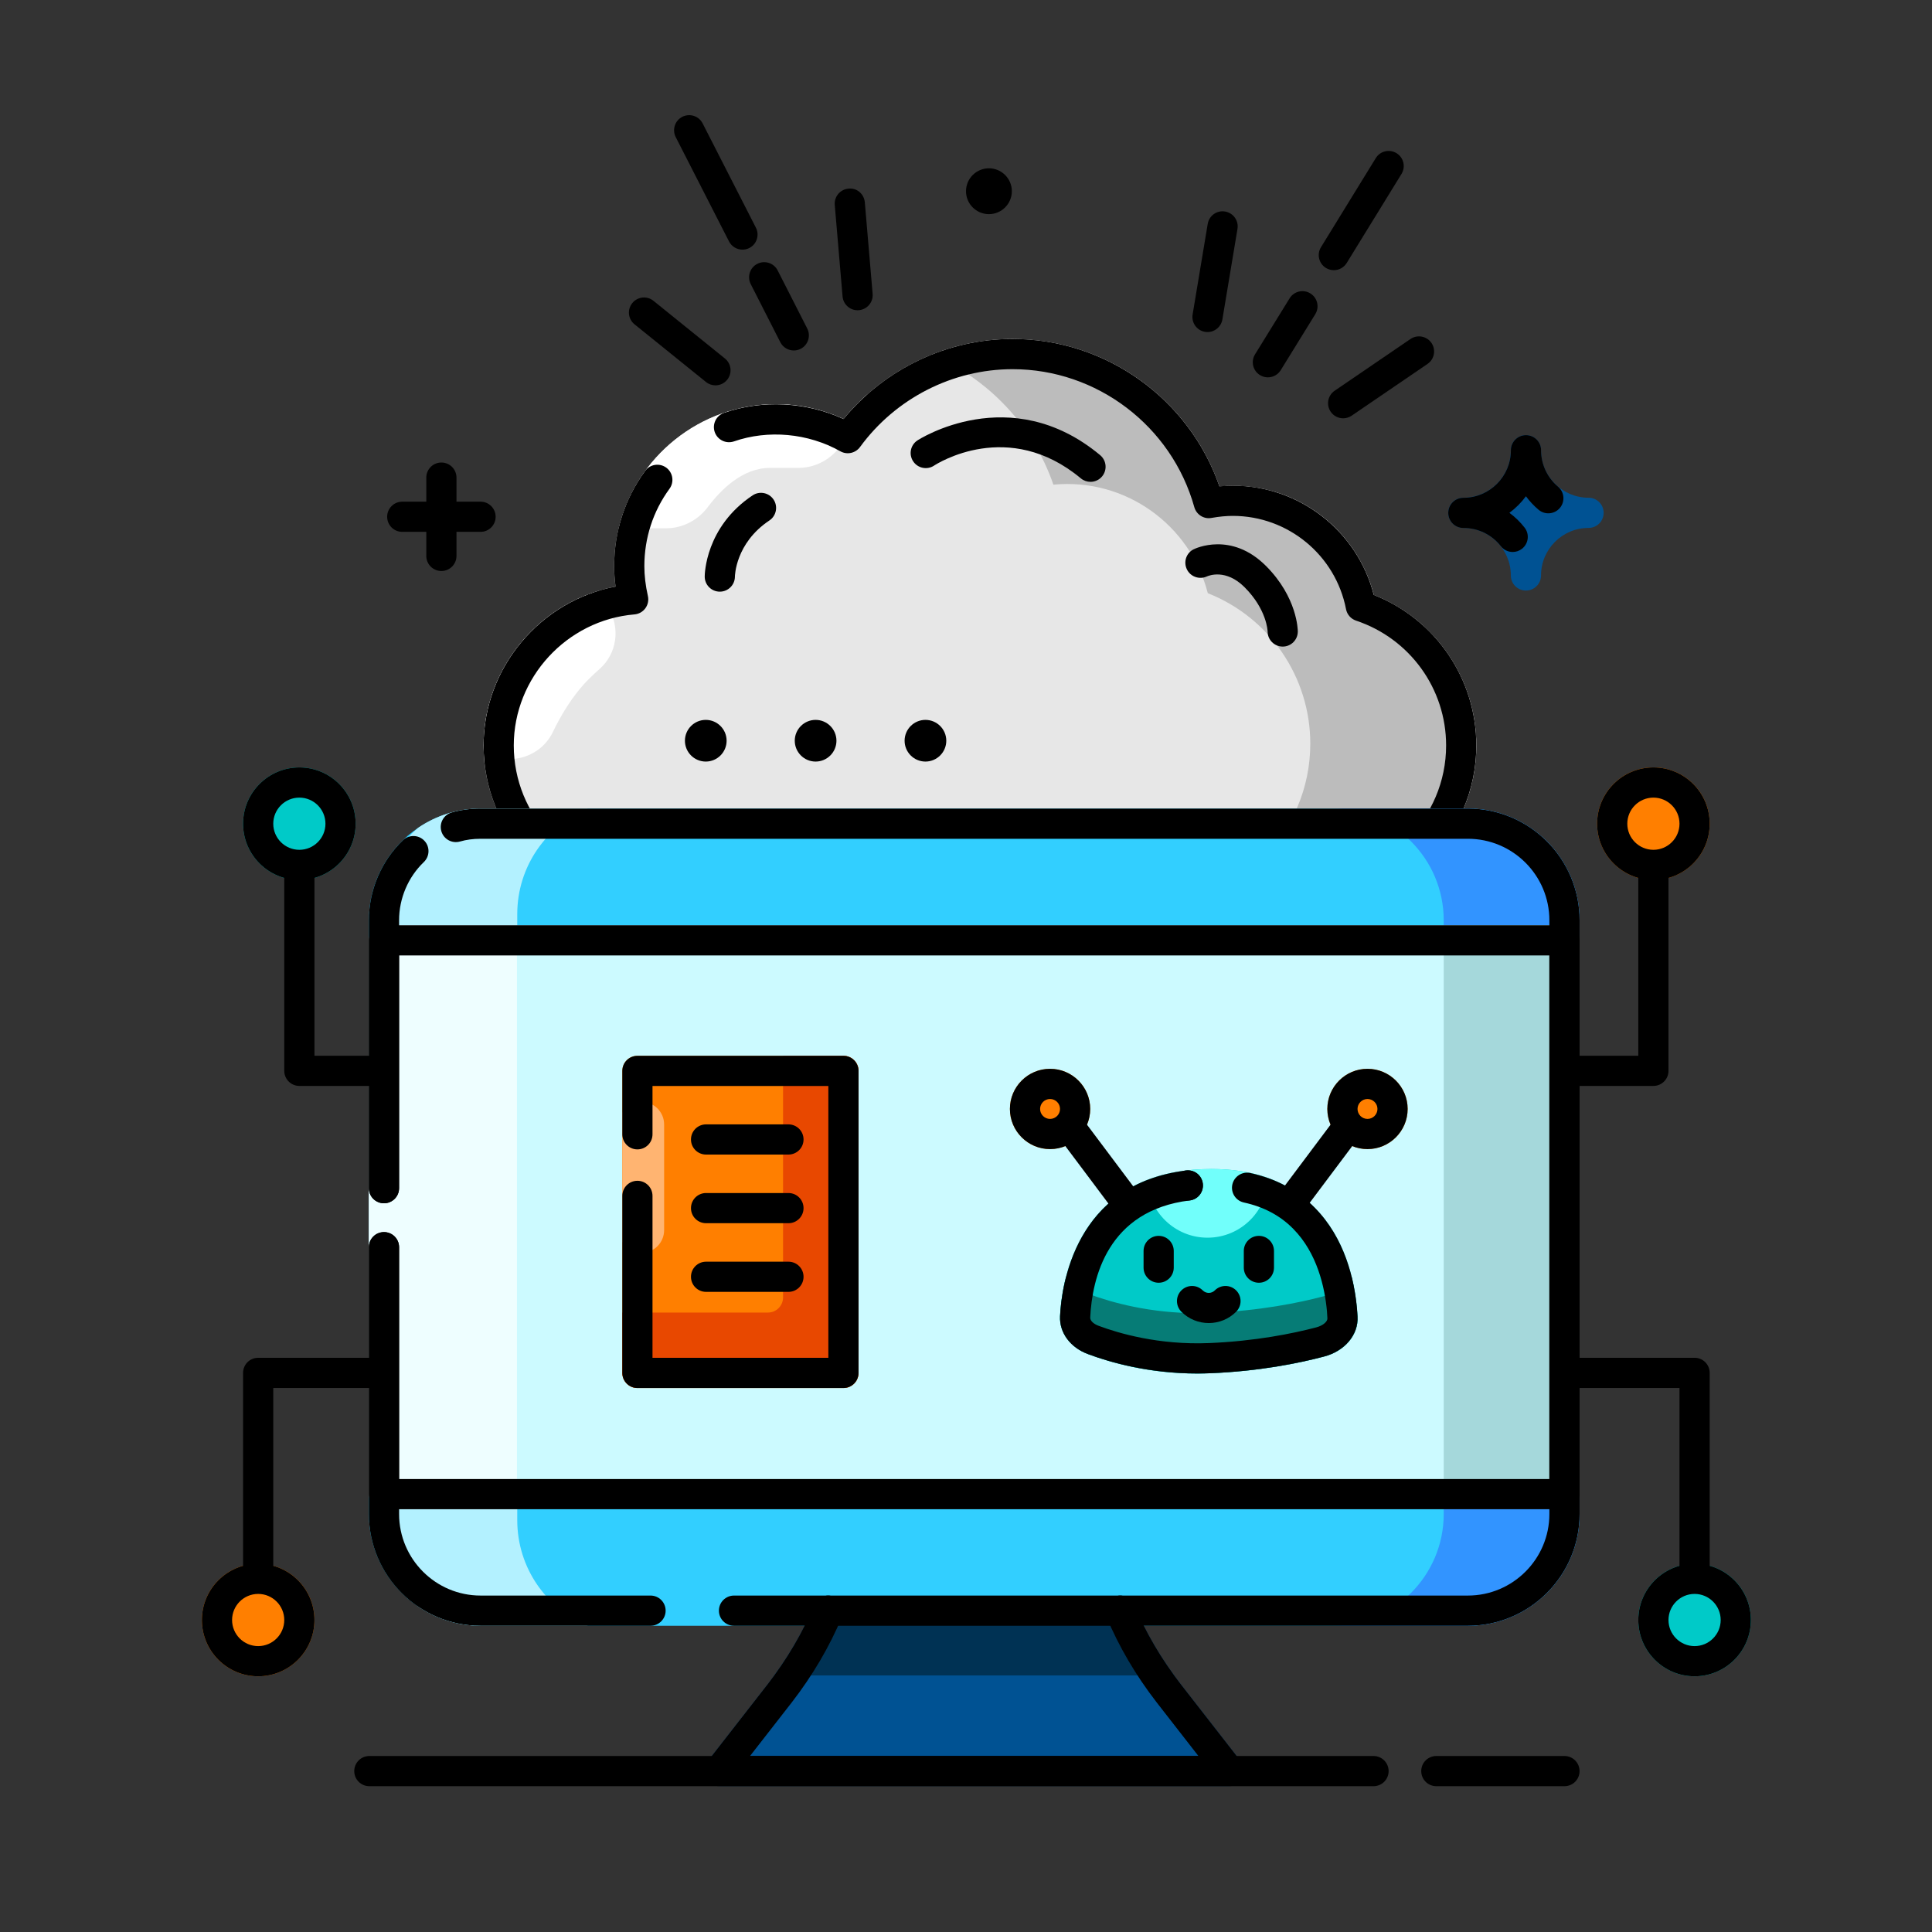 <svg id="_x31_4" enable-background="new 0 0 128 128" height="512" viewBox="0 0 128 128" width="512" xmlns="http://www.w3.org/2000/svg"><rect x="0" y="0" width="128" height="128" fill="#333333" stroke="none"/><g><path d="m82.34 117.77c-.17.35-.52.56-.9.56h-33.79c-.38 0-.73-.21-.9-.56-.17-.34-.13-.75.11-1.05l4.02-5.16c.14-.19.28-.37.42-.56 1.08-1.48 1.98-3.06 2.65-4.67.21-.51.8-.75 1.3-.54.39.16.62.53.62.92h17.35c0-.39.23-.76.61-.92.51-.21 1.1.03 1.31.54.67 1.61 1.56 3.18 2.65 4.67.14.19.28.38.43.57l4.01 5.15c.24.3.28.71.11 1.05z" fill="#005293"/></g><g><path d="m97.81 49.39c0 5.92-4.81 10.73-10.73 10.73h-44.79c-.1 0-.19-.01-.28-.04-5.22-.36-9.35-4.42-9.91-9.52-.04-.39-.06-.78-.06-1.17 0-4.74 3.18-8.87 7.56-10.23.39-.13.78-.22 1.18-.3-.06-.46-.09-.91-.09-1.35 0-.86.1-1.71.3-2.51 1.13-4.71 5.37-8.22 10.43-8.22 1.54 0 3.07.34 4.47.98.47-.57.98-1.1 1.52-1.59 2.64-2.36 6.09-3.71 9.68-3.71 6.18 0 11.7 3.97 13.7 9.77 4.79-.46 9.07 2.68 10.23 7.19 4.08 1.61 6.79 5.55 6.79 9.97z" fill="#e7e7e7"/></g><g><path d="m40.293 40.268c.822 1.315.592 3.041-.577 4.06-.222.195-.461.417-.716.672-1.084 1.084-1.874 2.461-2.37 3.496-.458.954-1.364 1.61-2.411 1.76l-2.119.304c-.04-.39-.06-.78-.06-1.17 0-4.74 3.18-8.87 7.56-10.23z" fill="#fff"/></g><g><path d="m57.41 26.17-1.463 2.931c-.58 1.164-1.769 1.899-3.069 1.899h-1.878c-1.8 0-3.24 1.44-4.104 2.592-.656.874-1.668 1.408-2.761 1.408h-3.145c1.13-4.71 5.37-8.22 10.43-8.22 1.54 0 3.07.34 4.47.98.47-.57.98-1.1 1.52-1.59z" fill="#fff"/></g><g><path d="m97.81 49.39c0 5.92-4.81 10.73-10.73 10.73h-10.98l-.03-.12h.01c5.92 0 10.73-4.81 10.73-10.73 0-4.42-2.71-8.36-6.79-9.97-1.16-4.51-5.44-7.65-10.23-7.19-1.36-3.94-4.34-7.03-8.05-8.61 1.68-.68 3.49-1.04 5.35-1.04 6.18 0 11.7 3.97 13.7 9.77 4.79-.46 9.07 2.68 10.23 7.19 4.08 1.61 6.79 5.55 6.79 9.97z" fill="#bcbcbc"/></g><g><path d="m87.08 60.12h-44.8c-.091 0-.178-.012-.261-.034-5.613-.392-9.979-5.051-9.979-10.696 0-5.155 3.761-9.584 8.742-10.528-.061-.462-.092-.914-.092-1.352 0-2.292.71-4.475 2.052-6.311.326-.445.95-.542 1.398-.217.445.326.542.952.217 1.399-1.091 1.49-1.667 3.264-1.667 5.129 0 .622.079 1.288.235 1.98.063.282.002.577-.169.811-.171.233-.434.382-.723.405-4.482.378-7.994 4.191-7.994 8.683 0 4.65 3.642 8.477 8.291 8.711.052.003.101.01.151.019h44.599c4.813 0 8.729-3.916 8.729-8.73 0-3.755-2.397-7.078-5.967-8.271-.342-.114-.596-.404-.664-.758-.693-3.581-3.848-6.181-7.499-6.181-.436 0-.9.044-1.416.135-.505.096-.998-.22-1.137-.715-1.504-5.382-6.453-9.14-12.037-9.14-3.974 0-7.754 1.929-10.112 5.16-.3.407-.858.529-1.299.281-2.144-1.209-4.791-1.441-7.052-.656-.523.178-1.091-.096-1.273-.618-.181-.522.096-1.091.618-1.273 2.525-.875 5.437-.734 7.915.409 2.751-3.336 6.877-5.304 11.202-5.304 6.184 0 11.697 3.974 13.701 9.764.306-.029.601-.044.889-.044 4.414 0 8.252 3.011 9.336 7.237 4.087 1.61 6.794 5.548 6.794 9.973.002 5.919-4.812 10.732-10.728 10.732z"/></g><g><path d="m47.689 39.199c-.553 0-1-.447-1-1 0-.133.036-3.288 3.174-5.38.458-.306 1.081-.183 1.387.277.307.459.183 1.08-.277 1.387-2.257 1.505-2.283 3.694-2.283 3.716-.001.553-.448 1-1.001 1z"/></g><g><path d="m84.983 42.838c-.553 0-1-.447-1-1-.001-.047-.054-1.459-1.526-2.932-1.237-1.236-2.373-.771-2.5-.715-.496.229-1.091.018-1.325-.475-.235-.492-.041-1.077.446-1.321.1-.051 2.49-1.205 4.793 1.097 2.088 2.088 2.112 4.255 2.112 4.346 0 .553-.447 1-1 1z"/></g><g><g><path d="m46.759 50.456c-.761 0-1.381-.62-1.381-1.381s.62-1.381 1.381-1.381 1.381.62 1.381 1.381-.62 1.381-1.381 1.381z"/></g></g><g><g><path d="m54.036 50.456c-.761 0-1.381-.62-1.381-1.381s.62-1.381 1.381-1.381 1.381.62 1.381 1.381-.62 1.381-1.381 1.381z"/></g></g><g><g><path d="m61.313 50.456c-.761 0-1.381-.62-1.381-1.381s.62-1.381 1.381-1.381 1.381.62 1.381 1.381-.62 1.381-1.381 1.381z"/></g></g><g><path d="m72.248 31.923c-.226 0-.452-.076-.64-.231-4.796-3.996-9.525-.974-9.724-.844-.46.304-1.081.176-1.384-.283-.305-.46-.181-1.077.277-1.383.061-.042 6.149-3.994 12.111.973.424.353.482.984.128 1.409-.197.237-.481.359-.768.359z"/></g><g><path d="m113.271 54.572c0-2.056-1.673-3.729-3.729-3.729s-3.729 1.673-3.729 3.729c0 2.057 1.673 3.729 3.729 3.729 2.057.001 3.729-1.672 3.729-3.729z" fill="#ff7f00"/></g><g><path d="m112.271 103.601c-2.057 0-3.729 1.673-3.729 3.729 0 2.057 1.673 3.729 3.729 3.729s3.729-1.673 3.729-3.729c0-2.057-1.673-3.729-3.729-3.729z" fill="#00cac8"/></g><g><path d="m19.833 50.844c-2.056 0-3.729 1.673-3.729 3.729 0 2.057 1.673 3.729 3.729 3.729 2.057 0 3.729-1.673 3.729-3.729s-1.672-3.729-3.729-3.729z" fill="#00cac8"/></g><g><path d="m17.104 103.601c-2.056 0-3.728 1.673-3.728 3.729 0 2.057 1.673 3.729 3.728 3.729s3.729-1.673 3.729-3.729c0-2.057-1.673-3.729-3.729-3.729z" fill="#ff7f00"/></g><g><path d="m104.65 60.97v39.34c0 4.08-3.32 7.4-7.4 7.4h-65.41c-1.53 0-2.95-.47-4.13-1.27-1.97-1.33-3.27-3.58-3.27-6.13v-39.34c0-2.55 1.3-4.8 3.27-6.13 1.18-.8 2.6-1.27 4.13-1.27h65.41c4.08 0 7.4 3.32 7.4 7.4z" fill="#32cfff"/></g><g><path d="m104.65 60.97v39.34c0 4.08-3.32 7.4-7.4 7.4h-9c4.08 0 7.4-3.32 7.4-7.4v-39.34c0-4.08-3.32-7.4-7.4-7.4h9c4.08 0 7.4 3.32 7.4 7.4z" fill="#3294ff"/></g><g><path d="m38.96 107.71h-7.12c-1.53 0-2.95-.47-4.13-1.27-1.61-1.38-2.63-3.43-2.63-5.72v-40.16c0-2.29 1.02-4.34 2.63-5.72 1.18-.8 2.6-1.27 4.13-1.27h7.12c-2.75 1.12-4.69 3.83-4.69 6.99v40.16c0 3.16 1.94 5.87 4.69 6.99z" fill="#b3f1ff"/></g><g><path d="m77.79 111h-26.49c1.08-1.48 1.98-3.06 2.65-4.67.21-.51.8-.75 1.3-.54.39.16.62.53.62.92h17.35c0-.39.23-.76.61-.92.51-.21 1.1.03 1.31.54.67 1.61 1.56 3.18 2.65 4.67z" fill="#003254"/></g><g><path d="m104.65 62.3v36.69c0 .55-.45 1-1 1h-78.21c-.07 0-.13-.01-.19-.02-.46-.09-.81-.5-.81-.98v-36.69c0-.49.35-.89.81-.98.06-.01.12-.02.19-.02h78.21c.55 0 1 .44 1 1z" fill="#ccfaff"/></g><g><path d="m34.25 61.3v38.69h-8.81c-.07 0-.13-.01-.19-.02-.46-.09-.81-.5-.81-.98v-36.69c0-.49.35-.89.81-.98.06-.01.12-.02.19-.02z" fill="#eefeff"/></g><g><path d="m104.65 62.3v36.69c0 .55-.45 1-1 1h-8v-38.69h8c.55 0 1 .44 1 1z" fill="#a5d8db"/></g><g><path d="m25.44 79.72c-.553 0-1-.447-1-1v-17.75c0-1.993.822-3.926 2.257-5.302.399-.381 1.032-.37 1.414.029.382.398.369 1.031-.029 1.414-1.043 1.001-1.642 2.407-1.642 3.858v17.75c0 .553-.447 1.001-1 1.001z"/></g><g><path d="m97.25 107.71h-48.62c-.553 0-1-.447-1-1s.447-1 1-1h48.62c2.977 0 5.4-2.423 5.4-5.4v-39.34c0-2.978-2.423-5.399-5.4-5.399h-65.41c-.49 0-.948.061-1.361.181-.531.152-1.085-.152-1.239-.683-.153-.531.152-1.085.683-1.239.595-.172 1.239-.259 1.918-.259h65.41c4.081 0 7.4 3.319 7.4 7.399v39.34c-.001 4.081-3.32 7.4-7.401 7.4z"/></g><g><path d="m43.1 107.71h-11.26c-4.08 0-7.399-3.319-7.399-7.4v-17.68c0-.553.447-1 1-1s1 .447 1 1v17.68c0 2.978 2.422 5.4 5.399 5.4h11.26c.553 0 1 .447 1 1s-.448 1-1 1z"/></g><g><path d="m105.246 32.976c-1.736 0-3.149-1.413-3.149-3.149 0-.553-.447-1-1-1s-1 .447-1 1c0 1.736-1.413 3.149-3.149 3.149-.553 0-1 .447-1 1s.447 1 1 1c1.736 0 3.149 1.413 3.149 3.149 0 .553.447 1 1 1s1-.447 1-1c0-1.736 1.413-3.149 3.149-3.149.553 0 1-.447 1-1s-.447-1-1-1z" fill="#005293"/></g><g><path d="m103.65 99.99h-78.21c-.553 0-1-.447-1-1v-16.36c0-.553.447-1 1-1s1 .447 1 1v15.36h76.21v-34.69h-76.21v15.42c0 .553-.447 1-1 1s-1-.447-1-1v-16.42c0-.553.447-1 1-1h78.21c.553 0 1 .447 1 1v36.69c0 .553-.447 1-1 1z"/></g><g><path d="m81.442 118.335h-33.795c-.382 0-.73-.218-.898-.561-.168-.344-.125-.753.109-1.054l4.017-5.156c1.277-1.649 2.311-3.412 3.072-5.235.213-.511.8-.752 1.308-.538.51.213.751.798.538 1.308-.828 1.986-1.952 3.901-3.338 5.692l-2.761 3.544h29.701l-2.759-3.542c-1.388-1.793-2.512-3.708-3.34-5.694-.213-.51.028-1.095.538-1.308.508-.213 1.095.027 1.308.538.761 1.823 1.795 3.586 3.074 5.237l4.015 5.154c.234.301.277.71.109 1.054-.167.343-.516.561-.898.561z"/></g><g><path d="m103.65 118.34h-8.49c-.553 0-1-.447-1-1s.447-1 1-1h8.49c.553 0 1 .447 1 1s-.447 1-1 1z"/></g><g><path d="m91 118.34h-66.53c-.553 0-1-.447-1-1s.447-1 1-1h66.53c.553 0 1 .447 1 1s-.447 1-1 1z"/></g><g><g><path d="m56.88 70.95v20.01c0 .55-.45 1-1 1h-13.65c-.55 0-1-.45-1-1v-20.01c0-.56.45-1 1-1h13.65c.55 0 1 .44 1 1z" fill="#ff7f00"/></g><g><path d="m44 74.5v7c0 .83-.67 1.5-1.5 1.5-.54 0-1.02-.29-1.27-.72v-8.56c.25-.43.73-.72 1.27-.72.83 0 1.5.67 1.5 1.5z" fill="#ffb471"/></g><g><path d="m56.88 70.95v20.01c0 .55-.45 1-1 1h-13.65c-.55 0-1-.45-1-1v-4h9.65c.55 0 1-.45 1-1v-16.01h4c.55 0 1 .44 1 1z" fill="#e84800"/></g><g><path d="m55.88 91.96h-13.65c-.553 0-1-.447-1-1v-11.73c0-.553.447-1 1-1s1 .447 1 1v10.73h11.65v-18.01h-11.65v3.2c0 .553-.447 1-1 1s-1-.447-1-1v-4.2c0-.553.447-1 1-1h13.65c.553 0 1 .447 1 1v20.01c0 .553-.447 1-1 1z"/></g><g><path d="m52.237 76.493h-5.458c-.553 0-1-.447-1-1s.447-1 1-1h5.458c.553 0 1 .447 1 1s-.447 1-1 1z"/></g><g><path d="m52.237 81.041h-5.458c-.553 0-1-.447-1-1s.447-1 1-1h5.458c.553 0 1 .447 1 1s-.447 1-1 1z"/></g><g><path d="m52.237 85.59h-5.458c-.553 0-1-.447-1-1s.447-1 1-1h5.458c.553 0 1 .447 1 1s-.447 1-1 1z"/></g></g><g><g><path d="m90.6 70.811c-1.467 0-2.66 1.193-2.66 2.66s1.193 2.66 2.66 2.66 2.66-1.193 2.66-2.66-1.194-2.66-2.66-2.66z" fill="#ff7f00"/></g><g><path d="m69.569 70.811c-1.467 0-2.66 1.193-2.66 2.66s1.193 2.66 2.66 2.66 2.66-1.193 2.66-2.66-1.193-2.66-2.66-2.66z" fill="#ff7f00"/></g><g><path d="m89.94 87.24c.07 1.2-.85 2.29-2.24 2.64-1.62.43-4.25.97-7.52 1.1-.29.01-.58.02-.86.02-3.1 0-5.61-.68-7.22-1.28-1.19-.44-1.92-1.43-1.87-2.51.02-.53.1-1.33.31-2.26.53-2.32 1.91-5.4 5.47-6.78 1.17-.45 2.57-.72 4.25-.72 1.39 0 2.63.19 3.74.59 1.2.43 2.23 1.09 3.1 1.97.73.74 1.28 1.57 1.69 2.43.71 1.49 1 3.04 1.11 4.28.02.18.03.36.04.52z" fill="#00cac8"/></g><g><path d="m84 78.04c-.02 2.19-1.8 3.96-4 3.96-2.15 0-3.91-1.7-3.99-3.83 1.17-.45 2.57-.72 4.25-.72 1.39 0 2.63.19 3.74.59z" fill="#71fffb"/></g><g><path d="m89.94 87.24c.07 1.2-.85 2.29-2.24 2.64-1.62.43-4.25.97-7.52 1.1-.29.01-.58.02-.86.02-3.1 0-5.61-.68-7.22-1.28-1.19-.44-1.92-1.43-1.87-2.51.02-.53.1-1.33.31-2.26.03-.12.06-.24.09-.36.32.49.83.89 1.47 1.13 1.61.6 4.12 1.28 7.22 1.28.28 0 .57-.01.86-.02 3.27-.13 5.9-.67 7.52-1.1.82-.21 1.47-.67 1.86-1.26.18.75.28 1.47.34 2.1.02.18.03.36.04.52z" fill="#067c76"/></g><g><path d="m79.337 90.997c-3.307 0-5.92-.786-7.238-1.28-1.18-.424-1.918-1.412-1.867-2.514.097-2.039.982-8.759 8.348-9.655.557-.075 1.047.323 1.113.871.067.549-.323 1.047-.871 1.113-5.448.664-6.469 5.149-6.592 7.765-.01.197.221.421.559.542 1.3.487 3.967 1.281 7.311 1.143 3.076-.126 5.558-.634 7.098-1.038.482-.125.757-.401.746-.598l-.03-.479c-.144-1.586-.65-3.853-2.233-5.453-.853-.872-1.952-1.458-3.271-1.745-.54-.118-.882-.65-.765-1.19.118-.539.654-.882 1.19-.765 1.708.372 3.144 1.146 4.271 2.298 1.997 2.019 2.626 4.763 2.802 6.709l.031.499c.068 1.215-.852 2.302-2.237 2.659-1.632.429-4.265.969-7.519 1.102-.289.01-.57.016-.846.016z"/></g><g><path d="m76.764 84.985c-.553 0-1-.447-1-1v-1.106c0-.553.447-1 1-1s1 .447 1 1v1.106c0 .553-.448 1-1 1z"/></g><g><path d="m83.405 84.985c-.553 0-1-.447-1-1v-1.106c0-.553.447-1 1-1s1 .447 1 1v1.106c0 .553-.447 1-1 1z"/></g><g><path d="m80.084 87.656c-.656 0-1.314-.25-1.814-.75-.391-.391-.391-1.024 0-1.414.391-.391 1.023-.391 1.414 0 .221.221.579.222.8 0 .391-.391 1.023-.391 1.414 0s.391 1.023 0 1.414c-.5.5-1.157.75-1.814.75z"/></g><g><path d="m85.618 80.559c-.209 0-.419-.065-.599-.2-.442-.331-.532-.958-.2-1.399l3.32-4.428c.331-.442.958-.53 1.4-.2.442.331.532.958.2 1.399l-3.32 4.428c-.196.262-.496.4-.801.4z"/></g><g><path d="m90.6 76.131c-1.467 0-2.66-1.193-2.66-2.66s1.193-2.66 2.66-2.66 2.66 1.193 2.66 2.66-1.194 2.66-2.66 2.66zm0-3.32c-.364 0-.66.296-.66.66s.296.66.66.66.66-.296.66-.66c0-.365-.296-.66-.66-.66z"/></g><g><path d="m74.552 80.559c-.305 0-.604-.138-.801-.4l-3.321-4.429c-.332-.441-.242-1.068.2-1.399.441-.331 1.068-.243 1.399.2l3.321 4.428c.332.441.242 1.068-.2 1.399-.179.135-.389.201-.598.201z"/></g><g><path d="m69.569 76.131c-1.467 0-2.66-1.193-2.66-2.66s1.193-2.66 2.66-2.66 2.66 1.193 2.66 2.66-1.193 2.66-2.66 2.66zm0-3.32c-.364 0-.66.296-.66.66s.296.66.66.66.66-.296.66-.66c0-.365-.295-.66-.66-.66z"/></g><g><path d="m78.7 79.54h-.01c-.553 0-1-.447-1-1s.447-1 1-1 1.005.447 1.005 1-.442 1-.995 1z"/></g></g><g><path d="m109.542 71.945h-5.457c-.553 0-1-.447-1-1s.447-1 1-1h4.457v-11.734c0-.553.447-1 1-1s1 .447 1 1v12.734c0 .553-.447 1-1 1z"/></g><g><path d="m109.542 58.302c-2.056 0-3.729-1.673-3.729-3.729s1.673-3.729 3.729-3.729c2.057 0 3.729 1.673 3.729 3.729s-1.672 3.729-3.729 3.729zm0-5.458c-.953 0-1.729.775-1.729 1.729s.775 1.729 1.729 1.729 1.729-.775 1.729-1.729-.775-1.729-1.729-1.729z"/></g><g><path d="m112.271 104.691c-.553 0-1-.447-1-1v-11.734h-7.186c-.553 0-1-.447-1-1s.447-1 1-1h8.186c.553 0 1 .447 1 1v12.734c0 .553-.447 1-1 1z"/></g><g><path d="m112.271 111.059c-2.057 0-3.729-1.673-3.729-3.729s1.673-3.729 3.729-3.729 3.729 1.673 3.729 3.729-1.673 3.729-3.729 3.729zm0-5.458c-.954 0-1.729.775-1.729 1.729s.775 1.729 1.729 1.729c.953 0 1.729-.775 1.729-1.729s-.775-1.729-1.729-1.729z"/></g><g><path d="m25.291 71.945h-5.458c-.553 0-1-.447-1-1v-12.734c0-.553.447-1 1-1s1 .447 1 1v11.734h4.458c.553 0 1 .447 1 1s-.447 1-1 1z"/></g><g><path d="m19.833 58.302c-2.056 0-3.729-1.673-3.729-3.729s1.673-3.729 3.729-3.729c2.057 0 3.729 1.673 3.729 3.729s-1.672 3.729-3.729 3.729zm0-5.458c-.953 0-1.729.775-1.729 1.729s.775 1.729 1.729 1.729 1.729-.775 1.729-1.729-.775-1.729-1.729-1.729z"/></g><g><path d="m17.104 104.691c-.553 0-1-.447-1-1v-12.734c0-.553.447-1 1-1h8.187c.553 0 1 .447 1 1s-.447 1-1 1h-7.187v11.734c0 .553-.447 1-1 1z"/></g><g><path d="m17.104 111.059c-2.056 0-3.728-1.673-3.728-3.729s1.673-3.729 3.728-3.729 3.729 1.673 3.729 3.729-1.673 3.729-3.729 3.729zm0-5.458c-.953 0-1.728.775-1.728 1.729s.775 1.729 1.728 1.729 1.729-.775 1.729-1.729-.775-1.729-1.729-1.729z"/></g><g><path d="m100.221 36.57c-.297 0-.591-.132-.788-.384-.601-.767-1.505-1.206-2.482-1.206-.553 0-1-.447-1-1s.447-1 1-1c1.736 0 3.149-1.413 3.149-3.15 0-.553.447-1 1-1s1 .447 1 1c0 .932.41 1.812 1.125 2.415.423.357.476.987.12 1.409-.356.42-.987.476-1.409.12-.317-.268-.598-.568-.838-.896-.308.418-.678.789-1.096 1.098.373.274.711.601 1.005.978.341.435.264 1.063-.171 1.403-.183.144-.401.213-.615.213z"/></g><g><g><path d="m29.243 37.831c-.553 0-1-.447-1-1v-5.188c0-.553.447-1 1-1s1 .447 1 1v5.188c0 .553-.447 1-1 1z"/></g><g><path d="m31.837 35.237h-5.187c-.553 0-1-.447-1-1s.447-1 1-1h5.187c.553 0 1 .447 1 1s-.447 1-1 1z"/></g></g><g><g><path d="m65.519 14.188c-.837 0-1.519-.682-1.519-1.519s.682-1.519 1.519-1.519 1.519.682 1.519 1.519c-.001.837-.683 1.519-1.519 1.519z"/></g></g><g><g><path d="m80.001 22c-.055 0-.109-.004-.165-.014-.545-.091-.913-.606-.822-1.15l1-6c.09-.545.604-.918 1.15-.822.545.091.913.606.822 1.15l-1 6c-.081.489-.505.836-.985.836z"/></g><g><path d="m88.988 27.714c-.319 0-.634-.152-.827-.437-.311-.456-.193-1.078.263-1.39l5.025-3.428c.457-.309 1.078-.193 1.39.263s.193 1.078-.263 1.39l-5.025 3.428c-.173.117-.368.174-.563.174z"/></g><g><path d="m88.369 17.9c-.179 0-.359-.048-.523-.148-.47-.289-.617-.905-.327-1.376l3.63-5.9c.288-.47.902-.617 1.376-.327.47.289.617.905.327 1.376l-3.63 5.9c-.189.306-.517.475-.853.475z"/></g><g><path d="m83.999 25c-.179 0-.36-.048-.524-.149-.47-.29-.615-.906-.325-1.376l2.29-3.71c.288-.469.903-.618 1.376-.325.47.29.615.906.325 1.376l-2.29 3.71c-.189.305-.517.474-.852.474z"/></g></g><g><g><path d="m56.817 20.555c-.514 0-.951-.394-.995-.915l-.517-6.062c-.047-.551.361-1.034.911-1.081.56-.062 1.034.361 1.081.911l.517 6.061c.047.551-.361 1.034-.911 1.081-.029.004-.057.005-.086.005z"/></g><g><path d="m47.4 25.53c-.22 0-.442-.072-.627-.222l-4.733-3.82c-.43-.347-.497-.977-.15-1.406.346-.429.976-.499 1.406-.15l4.733 3.82c.43.347.497.976.15 1.406-.197.245-.487.372-.779.372z"/></g><g><path d="m49.191 16.54c-.364 0-.715-.199-.892-.545l-3.53-6.91c-.251-.492-.056-1.095.436-1.346.492-.25 1.096-.055 1.346.436l3.53 6.91c.251.492.056 1.095-.436 1.346-.145.074-.3.109-.454.109z"/></g><g><path d="m52.591 23.22c-.364 0-.716-.199-.893-.546l-1.96-3.85c-.25-.492-.055-1.095.438-1.346.493-.249 1.095-.054 1.346.438l1.96 3.85c.25.492.055 1.095-.438 1.346-.146.073-.301.108-.453.108z"/></g></g></svg>